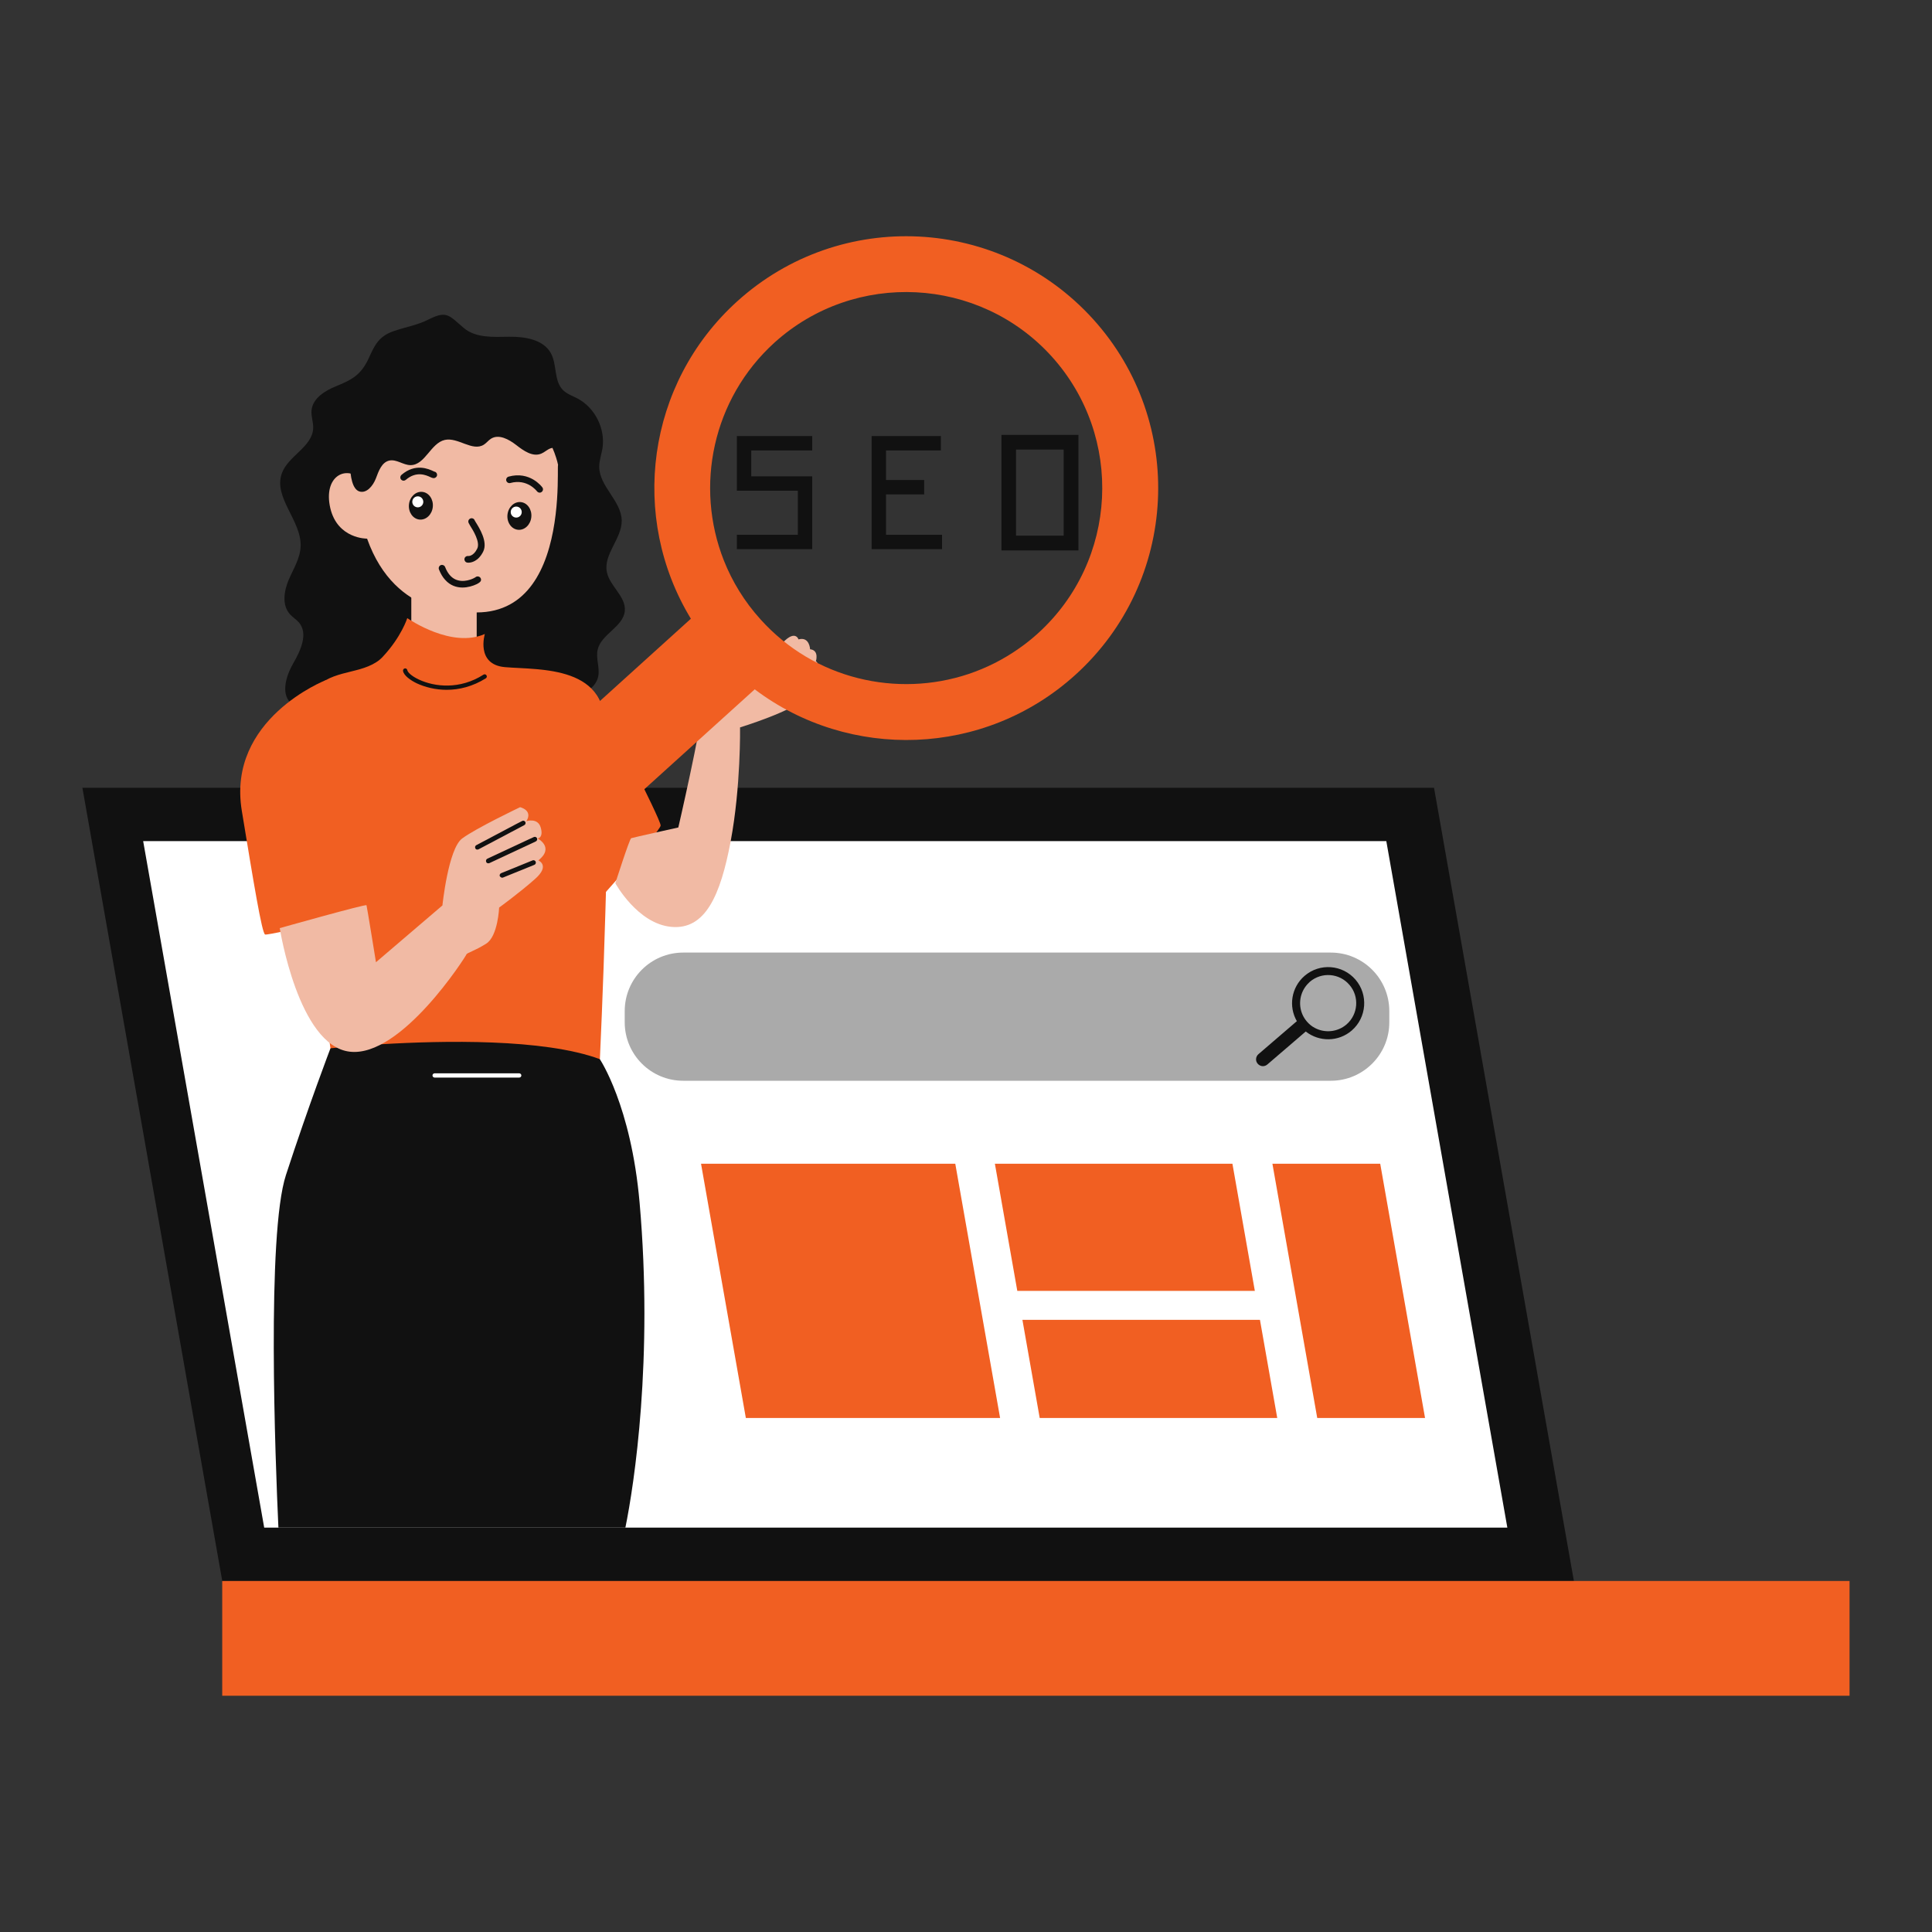 <svg xmlns="http://www.w3.org/2000/svg" xmlns:xlink="http://www.w3.org/1999/xlink" x="0px" y="0px" viewBox="0 0 2000 2000" style="enable-background:new 0 0 2000 2000;" xml:space="preserve"><rect x="0" y="0" width="2000" height="2000" fill="#333333" stroke="none"/><style type="text/css">	.st0{fill:#FFFFFF;}	.st1{fill:#F15F22;}	.st2{fill:#AAAAAA;}	.st3{fill:#F1BAA4;}	.st4{fill:#111111;}</style><g id="Layer_1"></g><g id="Layer_2"></g><g id="Layer_3"></g><g id="Layer_4"></g><g id="Layer_5">	<g>		<polygon class="st4" points="230.1,1636.7 1629.3,1636.7 1484.5,815.5 85.3,815.5   "></polygon>		<polygon class="st0" points="1560.4,1581.4 273.5,1581.4 148.2,870.7 1435.1,870.7   "></polygon>					<rect x="230.1" y="1636.7" transform="matrix(-1 -4.490687e-11 4.490687e-11 -1 2144.745 3392.131)" class="st1" width="1684.6" height="118.8"></rect>		<path class="st4" d="M347.9,399.8c-11.6,4.7-24.2,12.5-25.4,25c-0.6,6.2,2,12.3,1.7,18.5c-0.8,19.3-25.8,28.5-32.4,46.6   c-9.2,25.1,20.6,49.2,19.4,75.9c-0.5,12.4-7.7,23.4-12.5,34.8c-4.8,11.4-6.9,26,1.4,35.2c2.8,3.2,6.6,5.4,9.4,8.6   c9.9,11.8,1.5,29.4-6.2,42.8s-13.2,33.2-0.4,41.9c3.6,2.4,8,3.4,11.2,6.3c6.4,5.7,5.2,16.1,1.9,24c-3.4,7.9-8.5,15.5-8.4,24.1   c0.2,12,11.2,21.7,23,23.8c11.8,2.1,23.8-2,34.4-7.6c13.4-7.1,25.5-16.7,35.4-28.3c5.5-6.4,10.5-13.5,17.8-17.5   c14.3-7.9,31.8-1.5,47.6,2.9c15.7,4.4,36.2,5,44.6-9c3.1-5.1,3.9-11.2,6.8-16.4c6.4-11.3,21-15,33.9-14.4s25.7,4.5,38.6,3.8   c12.9-0.7,27-8,29.6-20.6c1.8-9.1-2.7-18.6-0.6-27.7c3.7-16.2,26.5-23.5,28.1-40c1.4-15.1-15.8-25.7-18.6-40.5   c-3.6-18.4,15.6-34.4,15.4-53.1c-0.3-20.4-23.2-35.3-23.3-55.7c0-6.3,2.2-12.4,3.3-18.6c3.4-20.4-7.5-42.5-25.8-52.1   c-5.1-2.7-10.9-4.6-15-8.7c-9.6-9.6-6-26.2-12.5-38.1c-7.8-14.3-26.9-17.3-43.2-17.1c-16.3,0.2-34.4,1.5-46.9-9   c-15-12.6-17.3-18.6-36.1-9.1c-12.7,6.4-23.7,7.8-36.6,12.3c-15.4,5.3-19.7,14.5-25.9,28.3C373.8,387.8,364.8,393,347.9,399.8z"></path>		<path class="st1" d="M617.8,719.8c3.8,7.1,66.5,128.6,66.1,134.8c-0.4,6.2-84.1,101.3-85.8,98.7   C596.3,950.7,617.8,719.8,617.8,719.8z"></path>		<path class="st3" d="M637,914.3c0,0,22.9,42,58,45.2c35.1,3.2,50.8-32.3,61.4-88.7s9.7-117.8,9.7-117.8s57.3-17.6,66.5-30.5   s18-35.6,12-37.9c0,0,3.7-11.5-6-12.5c0,0-0.5-13.4-12-10.2c0,0-3.7-12-19.4,6.9s-39.7,39.3-48,31s11.1-27.7-1.8-31.4   c-12.9-3.7-28.6,37.9-30,61.4c-1.4,23.6-25.2,126.8-25.2,126.8s-46.9,10.4-48.8,11.1C651.6,868.5,637,914.3,637,914.3z"></path>					<rect x="425.8" y="600.1" transform="matrix(-1 -4.424073e-11 4.424073e-11 -1 919.282 1328.951)" class="st3" width="67.7" height="128.7"></rect>		<path class="st3" d="M577.7,481.2c-1,2.4,3.2,58.9-15,102.5c-8.4,20.1-21.6,37.5-42.3,45.5c-10.5,4.1-23,5.8-37.8,4.2   c0,0-72.8,8.1-102.6-75.8c0,0-30.6,0.5-38.1-31.7c-7.4-32.3,15.7-45.5,33.1-29c0,0,11.1-98.5,99.5-96.8   C562.7,401.7,577.7,481.2,577.7,481.2z"></path>		<path class="st4" d="M451.6,489.3c-0.6-0.7-1.5-1.1-2.3-1.2c-0.2-0.1-0.5-0.2-0.8-0.4c-4.6-2.1-18.4-8.6-32.9,3.9   c-1.4,1.3-1.6,3.4-0.4,4.8c0.7,0.8,1.7,1.2,2.6,1.2c0.8,0,1.6-0.3,2.2-0.8c11.1-9.6,21.2-4.9,25.5-2.9c1.8,0.8,3.8,1.8,5.7,0.2   C452.7,493,452.9,490.8,451.6,489.3z"></path>		<path class="st4" d="M558.7,510c0.7,0,1.4-0.2,2-0.7c1.5-1.1,1.9-3.3,0.7-4.8c-0.5-0.7-12.9-17.2-34.9-11.1   c-1.8,0.5-2.9,2.4-2.4,4.2c0.5,1.8,2.4,2.9,4.2,2.4c17.5-4.8,27.4,8.4,27.5,8.5C556.6,509.5,557.7,510,558.7,510z"></path>		<path class="st4" d="M492.5,540.6c-0.5-0.7-0.8-1.3-1-1.7c-0.4-1.3-1.5-2.3-2.9-2.4c-1.9-0.2-3.6,1.2-3.8,3   c-0.1,1.4,0.4,2.2,1.9,4.7c2.9,4.6,10.7,17,7.3,23.8c-4,8.1-9.2,7.6-9.4,7.6c-1.9-0.2-3.6,1.1-3.8,3c-0.2,1.8,1,3.5,2.9,3.8   c0.1,0,0.5,0.1,1.1,0.1c2.8,0,10.2-1.1,15.4-11.5C505.2,560.9,496.3,546.7,492.5,540.6z"></path>		<path class="st4" d="M495.9,597c-1.3-0.6-2.9-0.3-3.9,0.7c-0.6,0.4-2.6,1.5-5.4,2.4c-3.4,1.1-8.1,1.9-12.7,0.6   c-0.6-0.2-1.3-0.4-1.8-0.6c-4.9-2-8.7-6.4-11.3-13.1c-0.7-1.8-2.7-2.6-4.5-2c-1.7,0.7-2.6,2.7-1.9,4.5c1.8,4.5,3.9,8,6.3,10.6   c5.5,6.3,12.2,8,17.6,8.1h0.6c5.3,0,10.9-1.7,14.6-3.5c2.2-1.1,3.8-2.3,4.2-3.3C498.4,599.8,497.7,597.8,495.9,597z"></path>					<ellipse transform="matrix(0.103 -0.995 0.995 0.103 -130.256 902.996)" class="st4" cx="435.6" cy="523.7" rx="14.4" ry="12.4"></ellipse>		<circle class="st0" cx="432.5" cy="519.5" r="5.7"></circle>					<ellipse transform="matrix(0.103 -0.995 0.995 0.103 -49.32 1013.87)" class="st4" cx="537.5" cy="534.3" rx="14.4" ry="12.4"></ellipse>		<circle class="st0" cx="534.4" cy="530.1" r="5.7"></circle>		<path class="st1" d="M627.2,926.1c-0.1,5.9-0.3,11.8-0.5,17.6c-2.3,80.5-5.7,152.8-5.7,152.8l-65.5,18.2L454,1142.9l-17.2-8.8   l-94.7-48.8c0,0-9.4-64.9-17.6-140.3v-0.2c-10.4-96.1-17.7-208.1-3.5-226.7c19.2-25.2,47.6-19.2,68.5-32.6   c2.4-1.5,4.7-3.4,6.9-5.8c19.2-20.6,25.2-39.8,25.2-39.8c2.2,1.4,46.1,31.5,80.3,16.4c0,0-9.6,31.5,20.6,34.3   c9,0.8,20.7,1,32.9,2.1c23.6,2.1,49.2,7.4,62.2,26.6c0.1,0.1,0.2,0.2,0.2,0.4c2.6,3.9,4.6,8.3,6.1,13.4   C629.9,754.7,629.3,842.3,627.2,926.1z"></path>		<path class="st4" d="M647.4,1581.4H288.2c-3.2-69.4-12.2-303.8,7.8-365c23.5-72.1,46.1-131.2,46.1-131.2s2.4-0.3,6.8-0.7   c8.6-0.8,25-2.3,45.8-3.5c63.3-3.8,168.1-6.1,226.2,15.4c0,0,32.4,48,41.2,148.5C676.3,1406.7,656.6,1536.3,647.4,1581.4z"></path>		<path class="st4" d="M462.4,714.1c-11.7,0-22.5-2.8-30.9-6.7c-6.5-3.1-13.7-8.2-14.3-13c-0.1-1.2,0.7-2.3,2-2.5   c1.2-0.1,2.3,0.7,2.5,2c0.2,1.6,3.5,5.6,11.8,9.5c16.5,7.8,42.7,10.6,67-5c1-0.7,2.4-0.4,3.1,0.7c0.7,1,0.4,2.4-0.7,3.1   C489.3,710.7,475.3,714.1,462.4,714.1z"></path>		<path class="st0" d="M537.5,1115.5h-87.6c-1.2,0-2.2-1-2.2-2.2s1-2.2,2.2-2.2h87.6c1.2,0,2.2,1,2.2,2.2S538.7,1115.5,537.5,1115.5   z"></path>		<path class="st1" d="M337,704.2c0,0-102.3,40-86.7,135c12.2,74.4,20.8,126.6,24.1,128.2s143.5-31.4,145.1-33.9   c1.6-2.5,1.6-97.4-14.8-134.3C390.7,767.6,337,704.2,337,704.2z"></path>		<path class="st4" d="M371.9,508.7c7.6,2.5,14.3-5.9,17.2-13.4c2.8-7.5,6-16.7,13.8-18.5c7.5-1.7,14.5,4.7,22.1,4.7   c15.1,0,20.8-22.8,35.5-26.1c13.7-3,28.6,12.4,40.4,4.9c2.7-1.7,4.6-4.4,7.3-6.1c8.1-5.2,18.6,0.6,26.2,6.5s17,12.6,25.9,8.9   c3.4-1.4,6-4.1,9.4-5.4c6.2-2.3,12.9,0.7,18.8,3.7c6.1-11.1,2.6-26.6-7.9-33.9c-4.5-3.1-9.9-4.8-13.8-8.6   c-8.5-8.3-6.5-22.5-11.6-33.3c-4.7-10-16.2-16.3-27.2-14.9c-6.8,0.9-13.5,4.4-20.3,3.3c-5.3-0.9-9.7-4.4-14.5-6.9   c-12.3-6.3-28.3-4.8-39.2,3.8c-4.5,3.5-8.2,8.2-13.3,10.9c-10.7,5.8-25,2-34.9,9c-11.4,8.2-10.7,26.2-20.7,36.1   c-5.5,5.4-13.7,8-17.7,14.6C361.9,457.4,358,504.1,371.9,508.7z"></path>		<path class="st1" d="M763.2,311.9c-94.3,85.3-111.8,223.8-48,328.6L597.6,746.9l-71.5,64.7l-82.6,74.7   c-9.1,8.2-14.4,19.1-15.8,30.4c-1.7,13.7,2.3,28.1,12.4,39.2c18.2,20.2,49.3,21.7,69.5,3.5l271.7-245.8   c97.9,73.9,237.5,70.4,331.8-14.9c106.8-96.6,115.1-261.5,18.5-368.3C1034.8,223.6,870,215.3,763.2,311.9z M1088.7,369   c75.1,83.1,68.6,211.7-14.4,286.8c-6.2,5.6-12.6,10.7-19.2,15.3c-16.4,11.6-34,20.4-52.4,26.6c-74.2,24.8-159.5,5.4-215.2-56.3   c-16.8-18.5-29.5-39.3-38.2-61.3c-30.2-76.5-11.9-167.1,52.5-225.5l0.1-0.1C885,279.6,1013.6,286.1,1088.7,369z"></path>		<path class="st3" d="M458,937.3c0,0,6-58.6,20.4-69.3s60-32.4,60-32.4s13.6,3.1,6.5,14.5c0,0,11.9-4,14.9,6.7s-3.3,11.2-3.3,11.2   s17.9,9,0.8,22.7c0,0,12.5,5.1-3.3,19.1c-15.8,14.1-37.3,29.7-37.3,29.7s-1.2,29.6-13.3,37.3s-20.1,9.5-20.6,11.3   c-0.5,1.7-67.4,107-120.8,100.6c-53.3-6.3-72.4-127.9-72.4-127.9s89.3-25.2,89.8-23.7c0.5,1.5,9.8,59,9.8,59L458,937.3z"></path>		<path class="st4" d="M493.5,879.4c0.6,0.2,1.3,0.1,1.9-0.2c18-9.6,45.3-24,47.1-24.9c1.2-0.5,1.8-1.8,1.5-3   c-0.4-1.3-1.8-2-3.1-1.6c-0.3,0.1-1.1,0.4-47.8,25.2c-1.2,0.6-1.7,2.1-1,3.4C492.3,878.8,492.8,879.3,493.5,879.4z"></path>		<path class="st4" d="M504.8,893.6c0.6,0.2,1.2,0.1,1.8-0.1c18.5-8.7,46.3-21.7,47.9-22.4c1.2-0.5,1.9-1.8,1.5-3.1   c-0.4-1.3-1.8-2-3.1-1.6c-0.2,0.1-0.8,0.2-48.4,22.5c-1.2,0.6-1.8,2.1-1.2,3.3C503.5,893,504.1,893.4,504.8,893.6z"></path>		<path class="st4" d="M519.2,908.5c0.5,0.2,1.1,0.1,1.6-0.1c12.5-5.1,31.4-12.8,32.3-13.1c1.3-0.5,1.9-1.9,1.5-3.1   c-0.4-1.3-1.8-2-3.1-1.6c-0.6,0.2-20.7,8.4-32.7,13.3c-1.3,0.5-1.9,2-1.4,3.2C517.9,907.7,518.5,908.2,519.2,908.5z"></path>		<path class="st2" d="M1377.7,1118.8H707.3c-33.5,0-60.6-27.1-60.6-60.6v-11.5c0-33.5,27.1-60.6,60.6-60.6h670.3   c33.5,0,60.6,27.1,60.6,60.6v11.5C1438.3,1091.6,1411.1,1118.8,1377.7,1118.8z"></path>		<path class="st4" d="M1403.2,1014.1c-13.5-15.6-37-17.4-52.7-3.9c-13.8,11.9-16.8,31.7-8,46.9l-39.8,34.2c-2.9,2.5-3.3,7-0.7,9.9   c1.4,1.6,3.4,2.5,5.3,2.5c1.6,0,3.3-0.6,4.6-1.7l12.1-10.4l10.5-9l17.2-14.8c13.8,10.9,33.8,10.9,47.6-1   C1414.9,1053.3,1416.6,1029.7,1403.2,1014.1z M1393.9,1060.5L1393.9,1060.5c-9.5,8.1-22.7,9.1-33,3.5c-3-1.6-5.7-3.8-8-6.5   c-7.8-9-9-21.5-4.2-31.6c1.2-2.5,2.8-4.9,4.7-7c0.8-0.9,1.6-1.7,2.5-2.5c12.2-10.5,30.6-9.1,41,3.1   C1407.4,1031.6,1406,1050,1393.9,1060.5z"></path>		<polygon class="st1" points="1035.3,1467.9 772.1,1467.9 725.7,1204.7 988.9,1204.7   "></polygon>		<polygon class="st1" points="1299,1336.3 1053.1,1336.3 1029.9,1204.7 1275.8,1204.7   "></polygon>		<polygon class="st1" points="1322.2,1467.9 1076.3,1467.9 1058.4,1366.3 1304.3,1366.3   "></polygon>		<polygon class="st1" points="1475.2,1467.9 1363.6,1467.9 1317.2,1204.7 1428.8,1204.7   "></polygon>		<polygon class="st4" points="762.8,493.1 762.8,508 777.7,508 825.9,508 825.9,553.6 762.8,553.6 762.8,568.5 840.8,568.5    840.8,508 840.8,493.1 825.9,493.1 777.7,493.1 777.7,466.3 840.8,466.3 840.8,451.4 762.8,451.4   "></polygon>		<polygon class="st4" points="917.2,511.8 956.7,511.8 956.7,496.9 917.2,496.9 917.2,466.3 974,466.3 974,451.4 902.3,451.4    902.3,568.5 975.2,568.5 975.2,553.6 917.2,553.6   "></polygon>		<path class="st4" d="M1036.7,450.2v119.6h79.7V450.2H1036.7z M1101.1,554.5h-49.3v-89.1h49.3V554.5z"></path>	</g></g><g id="Layer_6"></g><g id="Layer_7"></g><g id="Layer_8"></g><g id="Layer_9"></g><g id="Layer_10"></g></svg>